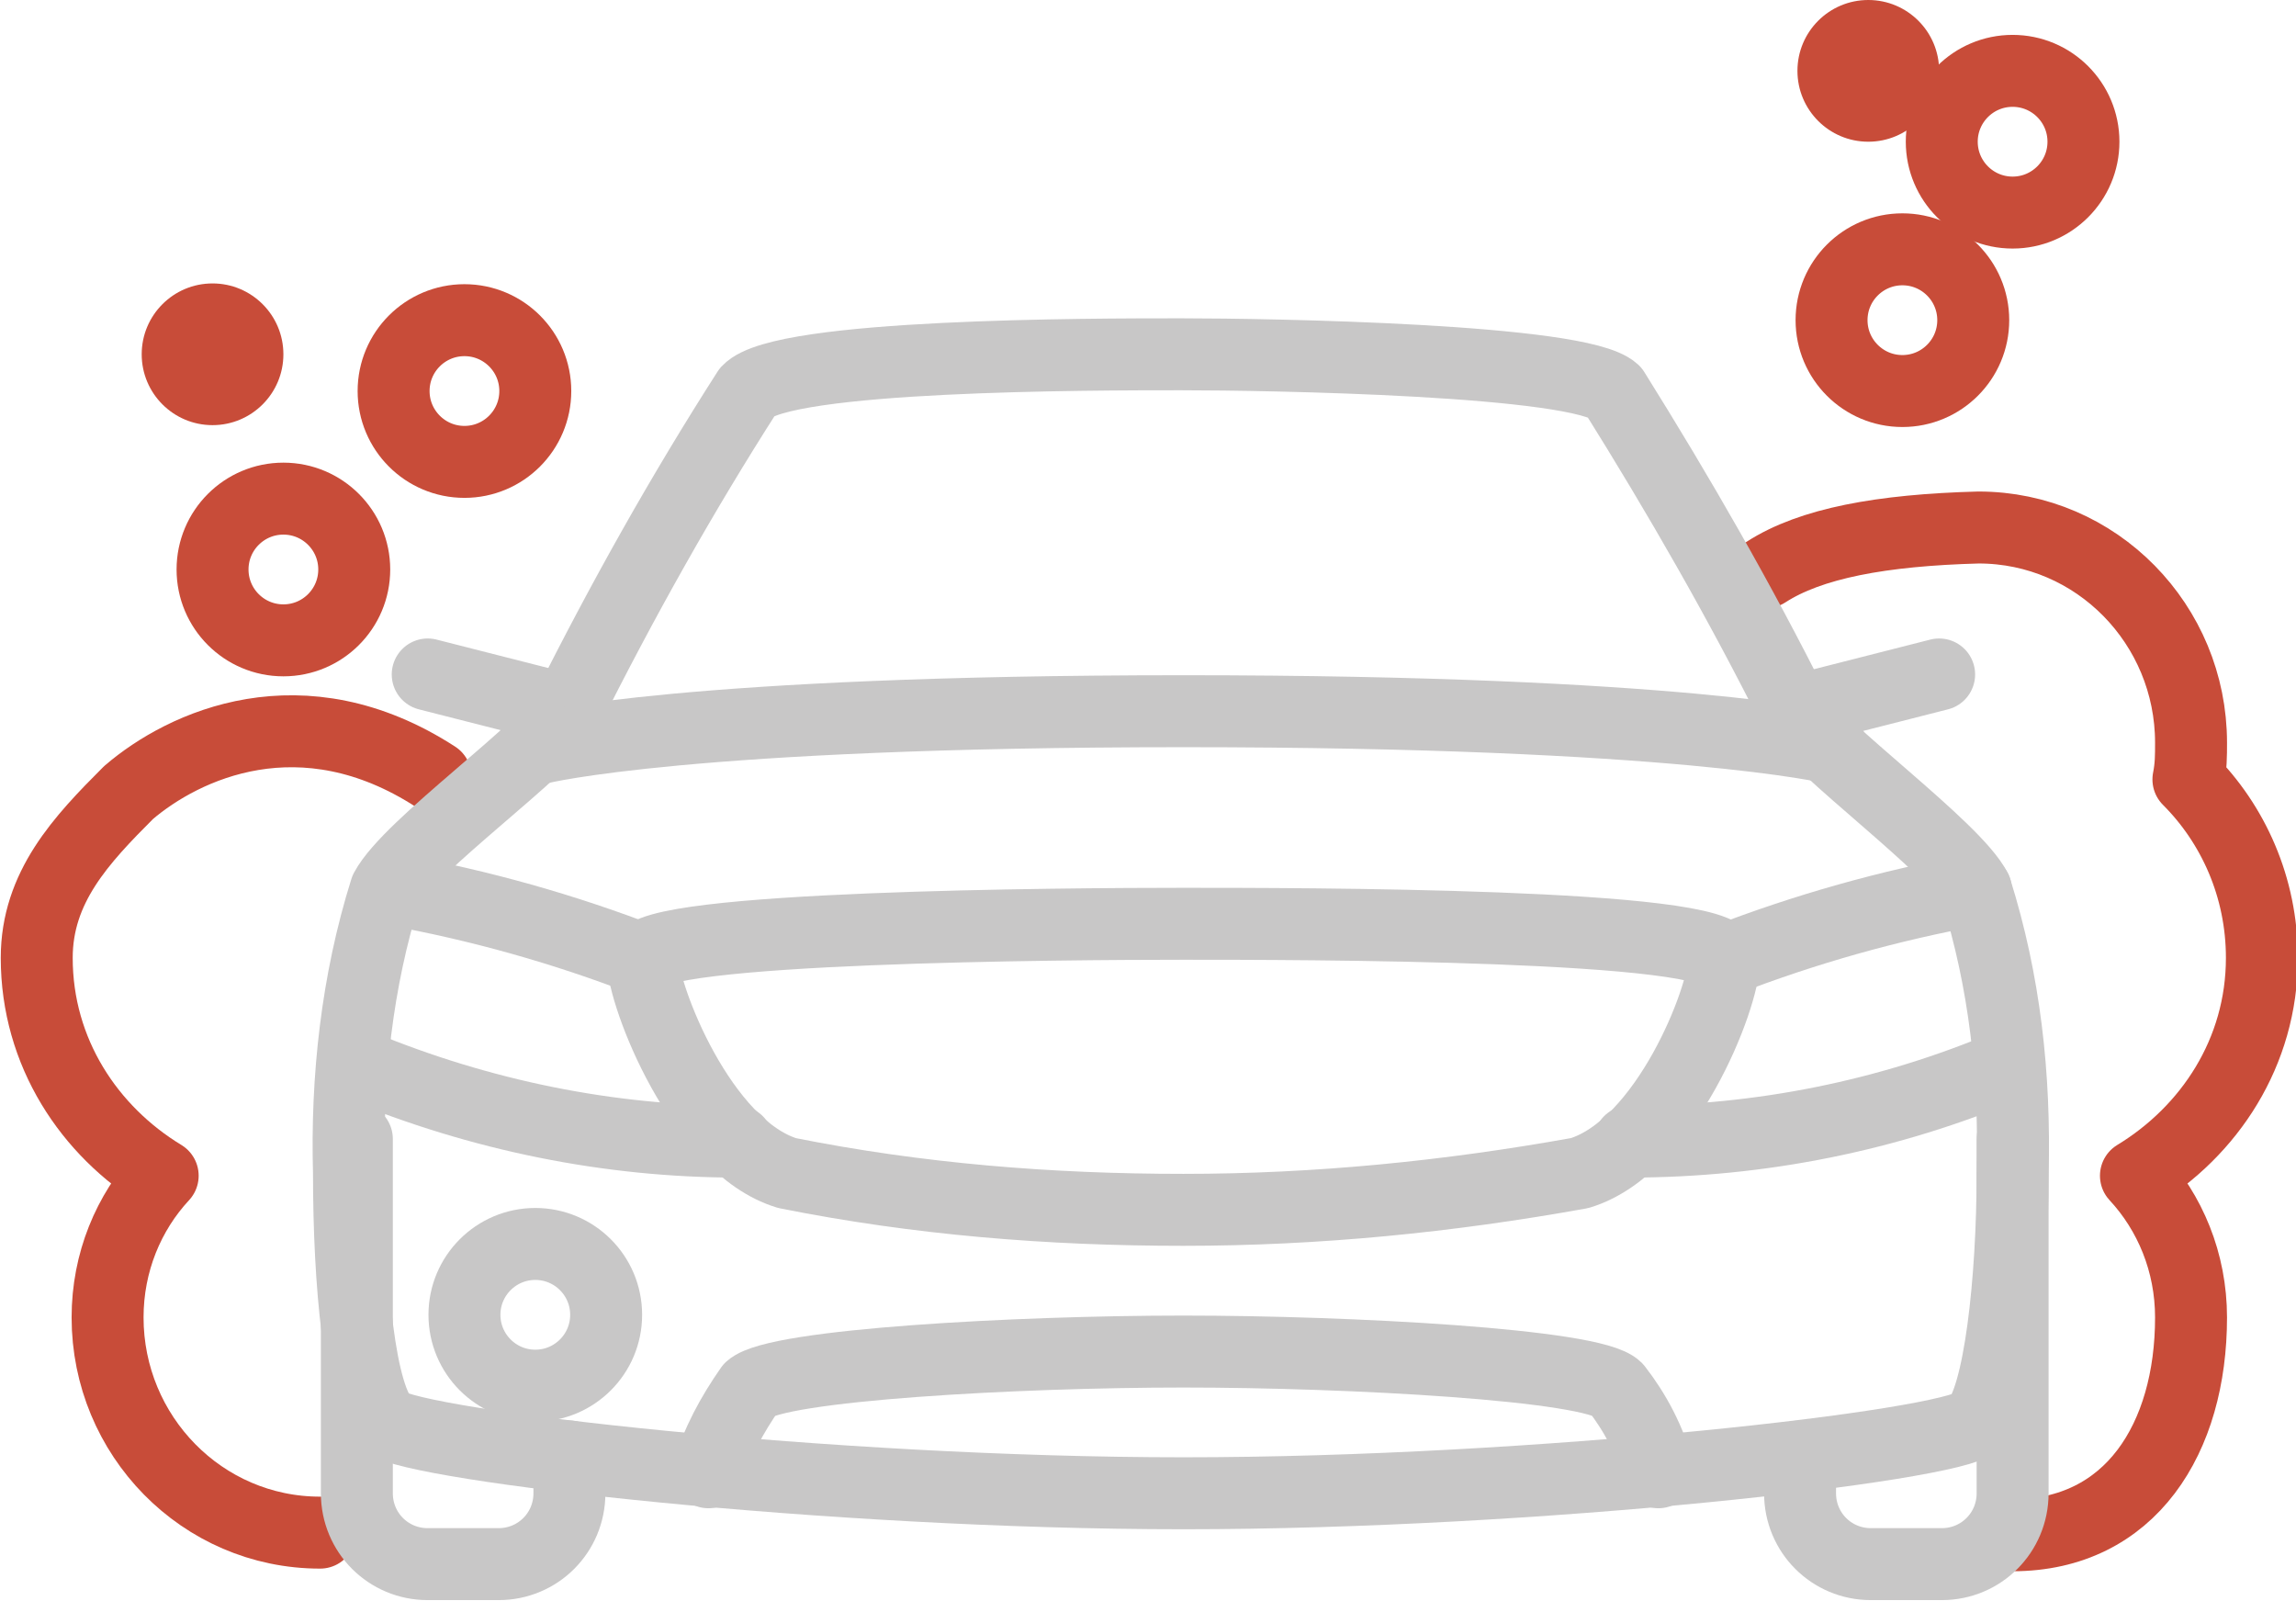 <?xml version="1.0" encoding="UTF-8"?> <svg xmlns="http://www.w3.org/2000/svg" xmlns:xlink="http://www.w3.org/1999/xlink" version="1.1" id="Layer_1" x="0px" y="0px" viewBox="0 0 87.5 61" style="enable-background:new 0 0 87.5 61;" xml:space="preserve"> <style type="text/css"> .st0{fill:none;stroke:#C84C39;stroke-width:2.742;stroke-linecap:round;stroke-linejoin:round;stroke-miterlimit:10;} .st1{clip-path:url(#XMLID_44_);} .st2{clip-path:url(#XMLID_45_);fill:#C84C39;} .st3{clip-path:url(#XMLID_46_);} .st4{clip-path:url(#XMLID_47_);fill:#C84C39;} .st5{fill:none;stroke:#C8C7C7;stroke-width:2.742;stroke-linecap:round;stroke-linejoin:round;stroke-miterlimit:10;} </style> <ellipse id="XMLID_43_" class="st0" cx="72.5" cy="12.2" rx="2.7" ry="2.7"></ellipse> <ellipse id="XMLID_42_" class="st0" cx="76.7" cy="5.4" rx="2.7" ry="2.7"></ellipse> <g id="XMLID_37_"> <defs> <ellipse id="XMLID_38_" cx="71.2" cy="2.7" rx="2.7" ry="2.7"></ellipse> </defs> <clipPath id="XMLID_44_"> <use xlink:href="#XMLID_38_" style="overflow:visible;"></use> </clipPath> <g id="XMLID_39_" class="st1"> <defs> <rect id="XMLID_40_" x="-593.2" y="-1631" width="1440" height="3943"></rect> </defs> <clipPath id="XMLID_45_"> <use xlink:href="#XMLID_40_" style="overflow:visible;"></use> </clipPath> <rect id="XMLID_41_" x="63.4" y="-5" class="st2" width="15.5" height="15.4"></rect> </g> </g> <ellipse id="XMLID_36_" class="st0" cx="17.7" cy="14.9" rx="2.7" ry="2.7"></ellipse> <ellipse id="XMLID_35_" class="st0" cx="10.8" cy="21.7" rx="2.7" ry="2.7"></ellipse> <g id="XMLID_30_"> <defs> <ellipse id="XMLID_31_" cx="8.1" cy="13.5" rx="2.7" ry="2.7"></ellipse> </defs> <clipPath id="XMLID_46_"> <use xlink:href="#XMLID_31_" style="overflow:visible;"></use> </clipPath> <g id="XMLID_32_" class="st3"> <defs> <rect id="XMLID_33_" x="-593.2" y="-1631" width="1440" height="3943"></rect> </defs> <clipPath id="XMLID_47_"> <use xlink:href="#XMLID_33_" style="overflow:visible;"></use> </clipPath> <rect id="XMLID_34_" x="0.4" y="5.8" class="st4" width="15.5" height="15.4"></rect> </g> </g> <path id="XMLID_29_" class="st0" d="M76.7,58.5c4.5,0,6.8-3.7,6.8-8.3c0-2.1-0.8-4-2.1-5.4c2.8-1.7,4.8-4.7,4.8-8.3 c0-2.7-1.1-5.1-2.8-6.8c0.1-0.5,0.1-0.9,0.1-1.4c0-4.5-3.6-8.2-8.1-8.2c-3.7,0.1-6.4,0.6-8.1,1.7"></path> <path id="XMLID_28_" class="st0" d="M12.2,58.4c-4.5,0-8.1-3.7-8.1-8.2c0-2.1,0.8-4,2.1-5.4c-2.8-1.7-4.8-4.7-4.8-8.3 c0-2.7,1.7-4.5,3.5-6.3c2.1-1.8,6.6-3.9,11.7-0.6"></path> <line id="XMLID_27_" class="st5" x1="16.3" y1="25.7" x2="21.8" y2="27.1"></line> <path id="XMLID_26_" class="st5" d="M15,33.9c3.3,0.6,6.5,1.5,9.6,2.7"></path> <path id="XMLID_25_" class="st5" d="M13.6,43.4v13.5c0,1.5,1.2,2.7,2.7,2.7h2.7c1.5,0,2.7-1.2,2.7-2.7v-1.4"></path> <path id="XMLID_24_" class="st5" d="M45.1,56.9c13.5,0,29.2-1.8,30.2-2.7c0.9-0.9,1.4-5.4,1.4-9.5c0.1-3.7-0.3-7.3-1.4-10.8 c-0.8-1.6-6.1-5.4-6.9-6.8c-2.1-4.2-4.4-8.2-6.9-12.2c-1.3-1.2-13.1-1.4-16.5-1.4s-15.2,0-16.5,1.4c-2.5,3.9-4.8,8-6.9,12.2 c-0.7,1.4-6,5.1-6.9,6.8c-1.1,3.5-1.5,7.2-1.4,10.8c0,4.2,0.4,8.6,1.4,9.5C15.9,55.1,31.6,56.9,45.1,56.9z"></path> <path id="XMLID_23_" class="st5" d="M69.8,28.5c0,0-5.8-1.4-24.7-1.4c-18.9,0-24.5,1.4-24.5,1.4"></path> <line id="XMLID_22_" class="st5" x1="73.9" y1="25.7" x2="68.4" y2="27.1"></line> <path id="XMLID_21_" class="st5" d="M45.1,35.2c4.4,0,20.6,0,20.6,1.4s-2.2,7.1-5.5,8.1c-5,0.9-10,1.4-15.1,1.4 c-5.1,0-10.1-0.4-15.1-1.4c-3.3-1-5.5-6.8-5.5-8.1S40.7,35.2,45.1,35.2z"></path> <path id="XMLID_20_" class="st5" d="M75.3,33.9c-3.3,0.6-6.5,1.5-9.6,2.7"></path> <path id="XMLID_19_" class="st5" d="M13.7,40.6c4.6,1.9,9.5,2.9,14.4,2.9"></path> <path id="XMLID_18_" class="st5" d="M62.1,43.5c5,0,9.9-1,14.4-2.9"></path> <path id="XMLID_17_" class="st5" d="M76.7,43.4v13.5c0,1.5-1.2,2.7-2.7,2.7h-2.7c-1.5,0-2.7-1.2-2.7-2.7v-1.4"></path> <path id="XMLID_16_" class="st5" d="M63.2,56.1c-0.3-1.2-0.9-2.3-1.6-3.2c-0.9-0.9-10.2-1.4-16.5-1.4c-6.3,0-15.5,0.5-16.5,1.4 c-0.7,1-1.3,2.1-1.6,3.2"></path> <ellipse id="XMLID_15_" class="st5" cx="20.4" cy="50.1" rx="2.7" ry="2.7"></ellipse> </svg> 